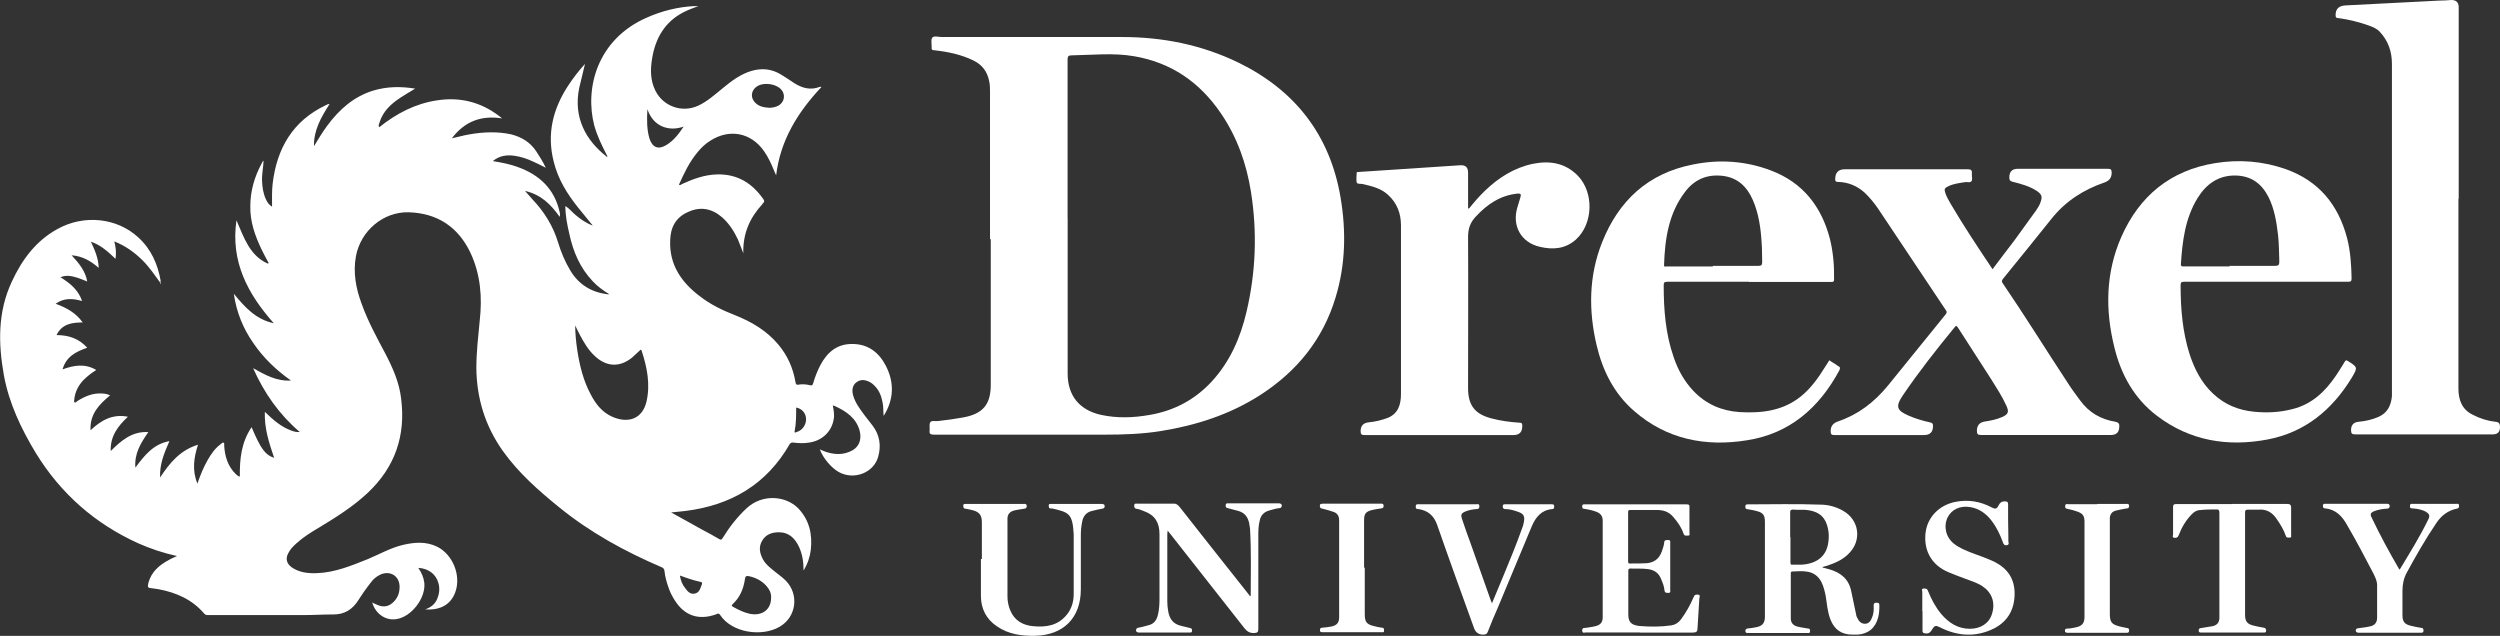 <?xml version="1.0" encoding="UTF-8"?>
<svg id="Layer_2" data-name="Layer 2" xmlns="http://www.w3.org/2000/svg" viewBox="0 0 368.05 93.61">
  <rect x="0" y="0" width="368.05" height="93.61" fill="#333333" stroke="none"/>
  <defs>
    <style>
      .cls-1 {
        fill: #fff;
      }
    </style>
  </defs>
  <g id="Layer_1-2" data-name="Layer 1">
    <g>
      <path class="cls-1" d="M23.65,41.7c-.84-1.15-1.6-2.3-2.61-3.32-1.2-1.2-2.53-2.17-4.21-2.84.22.84.31,1.64.18,2.57-1.11-1.06-2.17-2.04-3.63-2.53.58,1.24,1.11,2.44,1.15,3.86-1.15-1.02-2.39-1.73-3.99-1.86,1.06,1.15,2.04,2.3,2.3,3.86-2.13-.89-3.01-1.02-3.94-.62,1.37.84,2.61,1.82,3.19,3.5-1.37-.4-2.66-.49-3.9.4,1.6.58,2.97,1.33,3.99,2.75-1.6,0-3.06.22-3.86,1.86,1.82,0,3.32.53,4.52,1.86-1.64.58-3.1,1.29-3.63,3.19,1.68-.62,3.32-.89,4.96.09-.71.44-1.33.93-1.91,1.51-.75.8-1.24,1.77-1.33,2.88,0,.13-.09.31.09.4.13.04.22-.09.31-.18,1.11-.71,2.3-1.24,3.68-1.15.4,0,.8.09,1.2.27-1.6,1.33-3.01,2.75-2.88,5.14,1.55-1.46,3.24-2.44,5.5-1.99-1.46,1.37-2.61,2.84-2.53,5.05,1.55-1.55,3.15-2.93,5.54-2.79-1.11,1.6-2.08,3.15-1.91,5.23,1.33-1.77,2.61-3.46,5.01-3.9-.75,1.73-1.46,3.37-1.37,5.36,1.42-2.17,2.97-4.03,5.58-4.83-.62,1.91-.89,3.77-.09,5.72.44-1.24.89-2.39,1.51-3.46.53-.93,1.11-1.77,1.99-2.39.09-.09.22-.27.4-.13.09.04.04.22.04.35.09,1.6.53,3.1,1.73,4.25.13.13.27.22.4.31,0,0,.09,0,.18.04-.04-2.57.22-5.05,1.73-7.27,1.33,3.15,1.99,4.08,3.32,4.52-.75-2.22-1.46-4.34-1.37-6.78,1.24,1.2,2.44,2.26,3.99,2.79.35.13.71.22,1.15.18-3.01-2.57-5.23-5.72-6.87-9.4,1.77.98,3.41,1.95,5.58,1.82-2.22-1.55-4.08-3.37-5.54-5.5-1.51-2.17-2.48-4.52-2.88-7.27,1.64,1.99,3.24,3.77,5.89,4.34-3.86-4.34-6.38-9.09-5.5-15.16,1.11,2.57,1.95,5.19,4.61,6.38.04,0,.09-.04.13-.09-.35-.66-.71-1.29-1.02-1.95-.98-2.04-1.73-4.12-1.68-6.43,0-2.22.62-4.34,1.68-6.29.09-.13.09-.31.27-.35h0c-.04.98-.27,1.99-.22,2.97.04.93.18,1.86.58,2.7.18.4.4.75.89,1.06,0-1.2-.04-2.3.09-3.41.62-5.19,2.97-9.22,7.8-11.52.18-.09.31-.18.58-.18-1.24,1.91-2.35,3.86-2.3,6.2.62-1.02,1.24-2.04,1.95-3.01,1.77-2.39,3.9-4.3,6.83-5.19,1.99-.58,3.99-.62,6.12-.27-.8.49-1.51.89-2.17,1.33-1.42.93-2.61,2.04-3.1,3.72-.04.18-.22.4,0,.62,0,0,0-.13-.09-.04,0,0,.04,0,.09.04,2.48-1.99,5.27-3.46,8.46-3.94,3.37-.53,6.43.22,9.17,2.3.13.09.22.18.44.35-3.15-.49-5.54.49-7.4,2.93.89-.18,1.73-.44,2.61-.58,2.04-.35,4.08-.44,6.12,0,1.55.4,2.79,1.15,3.68,2.48.49.75.98,1.51,1.42,2.44-.66-.35-1.24-.62-1.82-.89-.93-.44-1.86-.75-2.88-.89-1.11-.13-2.13,0-3.1.8,1.33.22,2.53.44,3.72.89,3.19,1.15,5.36,3.24,6.12,6.6.04.18.09.4,0,.71-1.29-1.82-2.75-3.28-5.1-3.81.4.44.75.84,1.06,1.2,1.77,1.86,3.06,3.94,3.81,6.38.44,1.46,1.02,2.84,1.82,4.17,1.24,2.04,3.06,3.15,5.41,3.46h.31c-.93-.58-1.73-1.15-2.39-1.86-1.91-1.99-2.93-4.39-3.5-7.05-.31-1.33-.58-2.66-.58-4.08h0c.58.35.98.89,1.51,1.33.75.62,1.55,1.2,2.53,1.55-.71-.89-1.42-1.73-2.13-2.61-1.64-2.04-3.01-4.25-3.63-6.83-1.02-4.03-.13-7.67,2.08-11.08.75-1.15,1.6-2.26,2.53-3.28-.27,1.2-.58,2.35-.84,3.5-.93,4.43,1.02,7.8,4.03,10.15,0,.04,0,.09.09.04v-.13c-.75-1.46-1.46-2.88-1.91-4.48-1.42-5.41.35-12.68,7.76-15.91,2.22-.98,4.52-1.55,6.91-1.68h.66c-.75.27-1.46.53-2.17.89-2.79,1.42-4.17,3.86-4.65,6.83-.27,1.6-.27,3.24.49,4.74,1.15,2.3,3.9,3.28,6.25,2.22,1.37-.62,2.48-1.64,3.68-2.61,1.29-1.06,2.57-2.04,4.21-2.53,1.51-.44,2.97-.31,4.34.53.66.4,1.33.84,1.99,1.29,1.15.71,2.35,1.06,3.72.53h.27c-3.5,3.72-6.07,7.84-6.69,13.03-.09-.22-.22-.49-.31-.71-.4-.98-.84-1.95-1.46-2.84-1.91-2.75-5.1-3.37-7.93-1.55-.71.44-1.33,1.02-1.86,1.68-1.2,1.42-1.99,3.1-2.75,4.79.18.13.31,0,.44-.09,1.64-.75,3.32-1.37,5.14-1.42,3.01-.09,5.23,1.29,6.87,3.68.13.18.13.31,0,.49-.09.04-.13.13-.18.22-1.82,1.99-2.88,4.3-2.79,7.22-.31-.75-.53-1.42-.8-2.04-.58-1.24-1.33-2.39-2.35-3.28-1.51-1.29-3.19-1.6-5.01-.75-1.82.8-2.57,2.3-2.61,4.21-.13,3.59,1.68,6.16,4.39,8.2,1.55,1.2,3.28,2.04,5.1,2.75,2.48.98,4.74,2.3,6.47,4.39,1.33,1.6,2.13,3.41,2.48,5.45.04.31.13.49.49.4.53-.09,1.11-.04,1.64.09.31.09.4,0,.49-.31.27-.93.62-1.82,1.06-2.66,1.02-1.91,2.48-3.15,4.79-3.1,2.26.04,3.81,1.24,4.83,3.19,1.29,2.48,1.2,5.01-.31,7.4-.09-.71,0-1.37-.18-2.08-.18-.93-.53-1.77-1.24-2.44-.18-.18-.35-.31-.58-.44-.66-.35-1.33-.49-1.99,0-.58.4-.75,1.15-.49,1.99.31,1.06.98,1.95,1.64,2.84.4.53.8,1.02,1.2,1.55,1.06,1.37,1.29,2.97.84,4.56-.62,2.39-3.59,3.55-5.85,2.26-1.06-.62-2.26-1.99-2.75-3.32.71.35,1.42.58,2.17.66.75.09,1.51,0,2.22-.31,1.33-.53,1.86-1.73,1.46-3.15-.53-1.82-1.95-2.79-3.59-3.55-.09,0-.22-.09-.35-.13.13.71.27,1.42.13,2.08-.31,1.82-1.73,3.15-3.63,3.41-.75.13-1.51.09-2.26,0-.31-.04-.4,0-.58.22-3.41,5.94-8.64,9-15.33,9.84-.66.09-1.33.13-2.13.22,1.6.89,3.06,1.68,4.56,2.53.84.44,1.68.89,2.48,1.37.31.18.4.13.58-.18.98-1.6,2.13-3.06,3.5-4.34,2.3-2.13,5.72-1.86,7.58,0,1.64,1.73,2.13,3.81,1.86,6.16-.13,1.02-.44,1.99-1.06,3.01,0-1.29-.18-2.39-.66-3.46-.58-1.24-1.46-2.17-2.97-2.17-1.02,0-1.91.31-2.44,1.2-.58.93-.4,1.86.09,2.79.31.58.8,1.02,1.29,1.42.66.58,1.42,1.06,2.04,1.68,2.04,2.04,1.6,5.41-.89,6.83-2.61,1.51-7,.89-8.73-1.73-.22-.35-.44-.18-.66-.09-2.53.89-4.61.18-6.03-2.08-.4-.62-.71-1.24-.93-1.91-.27-.75-.49-1.55-.58-2.35,0-.35-.18-.53-.53-.66-5.36-2.3-10.46-5.1-14.98-8.78-3.06-2.48-5.98-5.05-8.29-8.29-2.61-3.68-3.86-7.76-3.9-12.23,0-2.3.27-4.61.49-6.91.4-3.46.13-6.87-1.37-10.06-1.82-3.81-4.88-5.81-9.09-5.94-3.72-.09-7.05,2.7-7.76,6.47-.44,2.44,0,4.74.84,7,.93,2.61,2.26,5.01,3.55,7.45,1.06,2.04,1.99,4.17,2.26,6.47.71,5.5-.89,10.15-4.96,13.96-2.13,1.99-4.61,3.55-7.09,5.05-1.2.71-2.35,1.42-3.37,2.35-.44.4-.89.84-1.15,1.37-.49.84-.31,1.6.49,2.17,1.11.75,2.39.89,3.68.84,2.66-.09,5.1-1.11,7.53-2.08,1.68-.71,3.32-1.64,5.14-2.08,1.73-.4,3.41-.53,5.05.27,2.3,1.15,3.55,4.25,2.66,6.69-.66,1.82-2.22,2.7-4.43,2.53.89-.31,1.46-.8,1.77-1.55s.4-1.51.18-2.3c-.35-1.33-1.46-2.17-2.97-2.26.49.71.8,1.42.89,2.22.22,2.22-1.86,4.96-4.08,5.32-1.6.27-3.1-.75-3.59-2.44.27.13.53.27.75.35.98.44,1.82.22,2.53-.58.53-.58.75-1.29.75-2.08,0-1.55-1.33-2.44-2.79-1.82-.58.27-1.06.66-1.42,1.15-.35.44-.66.89-1.02,1.37-.27.4-.53.8-.8,1.2-.89,1.46-2.13,2.22-3.86,2.17-1.37,0-2.79.09-4.17.09h-14.09c-.22,0-.44,0-.62-.22-1.77-2.08-4.12-3.1-6.74-3.59-.31-.04-.58-.09-.89-.13-.66-.04-.75-.13-.58-.8.44-1.64,1.6-2.61,3.01-3.37.35-.22.75-.35,1.2-.58-1.99-.44-3.86-1.06-5.67-1.86-6.38-2.88-11.43-7.31-15.11-13.3-2.17-3.59-3.94-7.31-4.7-11.43-.84-4.7-.93-9.31,1.15-13.78,1.51-3.28,3.59-6.07,6.78-7.8,3.86-2.13,8.69-1.64,11.83,1.24,1.91,1.73,2.88,3.94,3.32,6.43l-.04.04h0l.04.27ZM84.68,47.86c0,1.29.13,2.48.31,3.72.35,2.26.89,4.48,1.99,6.51.71,1.37,1.64,2.57,3.1,3.24,2.48,1.11,4.52.27,5.1-2.22.58-2.53.09-5.01-.71-7.45-.09-.31-.22-.13-.35,0-.35.31-.71.66-1.06.98-1.86,1.51-3.86,1.37-5.58-.31-.89-.84-1.51-1.91-2.08-2.97-.27-.49-.49-.98-.75-1.51h.04ZM113.53,87.93c0-.66-.27-1.2-.71-1.68-.66-.75-1.55-1.2-2.53-1.42-.4-.09-.58,0-.62.44-.22,1.42-.71,2.66-1.82,3.68-.22.22-.09.27.09.4.8.44,1.6.84,2.48,1.02,1.82.35,3.1-.66,3.1-2.35v-.09ZM113.22,15.87c.44,0,.93-.09,1.37-.31.98-.58,1.11-1.77.27-2.53-.8-.71-2.35-.89-3.28-.4-1.02.58-1.2,1.77-.31,2.57.53.49,1.2.62,1.91.66h.04ZM100.72,18.61c-1.11.4-2.17.44-3.24,0-1.06-.49-1.73-1.29-2.17-2.53-.09,1.6-.09,2.97.31,4.34.44,1.33,1.33,1.64,2.48.93,1.11-.66,1.86-1.68,2.57-2.75h.04ZM100.1,84.78c.13.71.35,1.29.75,1.77.35.49.75.98,1.42.84.71-.13.84-.8,1.06-1.37.09-.22,0-.31-.18-.35-1.02-.22-1.95-.53-3.01-.93h0l-.04.04ZM117.21,60.05c0,1.15,0,2.3-.22,3.41-.09.35.22.18.31.13.75-.18,1.37-.98,1.37-1.86s-.58-1.55-1.42-1.73h0l-.04.04Z"/>
      <path class="cls-1" d="M145.75,35.23V13.52c0-.53,0-1.06-.13-1.6-.27-1.37-1.02-2.39-2.3-3.01-1.82-.89-3.77-1.29-5.76-1.51-.35,0-.44-.13-.4-.49,0-.49-.13-1.11.09-1.37.27-.31.89-.09,1.37-.09h26.55c6.03,0,11.79,1.15,17.24,3.81,8.29,4.08,13.38,10.64,14.94,19.77.84,4.96.75,9.88-.71,14.71-1.86,6.2-5.67,10.9-11.08,14.4-4.48,2.88-9.44,4.48-14.67,5.32-2.75.44-5.5.53-8.29.53h-25.08c-.49,0-.75-.09-.66-.62.04-.4-.09-.89.09-1.2.22-.31.75-.13,1.11-.18,1.24-.13,2.48-.31,3.72-.53,2.93-.53,4.08-1.91,4.08-4.83v-21.41h-.09ZM157.18,32.13v22.87c0,3.24,1.73,5.36,4.88,6.07,2.44.53,4.83.44,7.27,0,3.55-.62,6.56-2.22,9.04-4.88,2.7-2.93,4.25-6.47,5.14-10.28,1.37-5.81,1.6-11.7.66-17.64-.66-4.17-2.04-8.11-4.48-11.66-3.1-4.52-7.27-7.4-12.72-8.33-3.06-.53-6.16-.18-9.22-.13-.49,0-.58.18-.58.62v23.31h0v.04Z"/>
      <path class="cls-1" d="M361.93,29.29v27.92c0,1.68.53,3.1,2.13,3.86,1.02.53,2.13.89,3.28,1.02.58.04.71.27.71.8q0,1.06-1.06,1.06h-20.21c-.49,0-.66-.09-.66-.62q0-1.15,1.15-1.24c.98-.09,1.95-.31,2.88-.71,1.33-.58,1.86-1.68,1.99-3.06V9.4c0-1.77-.53-3.37-1.77-4.7-.44-.49-1.02-.71-1.6-.93-1.46-.53-2.97-.89-4.52-1.11-.31,0-.4-.09-.4-.4q-.04-1.37,1.42-1.46c4.61-.22,9.17-.49,13.78-.71.62,0,1.24-.04,1.86-.09.66,0,1.06.35,1.06,1.02v28.23h0l-.04.04Z"/>
      <path class="cls-1" d="M257.47,41.48h-12.01c-.44,0-.53.13-.53.53,0,3.59.27,7.14,1.46,10.55.62,1.86,1.55,3.55,2.93,5.01,1.86,1.95,4.17,2.93,6.83,3.1,3.19.18,6.29-.18,8.91-2.26,1.51-1.2,2.61-2.75,3.63-4.39.22-.31.4-.66.62-.98.31.22.62.4.98.62.09.09.22.18.31.22.31.13.35.35.18.66-2.97,5.5-7.31,9.31-13.61,10.28-6.07.98-11.79-.13-16.58-4.3-2.97-2.57-4.65-5.94-5.54-9.71-1.2-5.1-1.15-10.19.8-15.11,2.44-6.16,6.78-10.19,13.38-11.48,3.9-.8,7.8-.53,11.52.89,4.65,1.77,7.4,5.27,8.64,10.02.49,1.95.66,3.99.62,5.98,0,.44-.22.4-.49.4h-12.05v-.04ZM252.16,39.27v-.13h6.69c.4,0,.58-.09.58-.53-.04-.98,0-1.95-.09-2.97-.13-2.13-.44-4.25-1.29-6.2s-2.22-3.28-4.43-3.55c-2.3-.27-4.17.53-5.54,2.35-2.44,3.19-2.97,6.96-3.1,10.77,0,.27.13.27.31.22h6.87v.04Z"/>
      <path class="cls-1" d="M333.61,41.48h-12.05c-.4,0-.53.09-.53.49,0,3.46.27,6.87,1.33,10.19.71,2.17,1.73,4.17,3.41,5.76,1.73,1.64,3.77,2.48,6.12,2.7,1.91.18,3.77.09,5.63-.4,2.84-.71,4.79-2.57,6.38-4.92.44-.66.89-1.37,1.29-2.04.13-.22.22-.27.44-.13,1.46.93,1.51.93.62,2.44-2.88,4.74-6.87,8.07-12.41,9.13-5.85,1.11-11.43.22-16.31-3.5-3.32-2.53-5.27-6.03-6.25-10.06-1.37-5.5-1.29-10.99,1.02-16.26,2.66-6.03,7.22-9.79,13.78-10.86,3.55-.58,7.05-.31,10.46.89,4.83,1.73,7.71,5.23,9,10.15.49,1.91.62,3.9.66,5.89,0,.44-.09.53-.53.53h-12.05ZM328.25,39.27v-.13h6.69c.49,0,.62-.13.62-.62-.04-1.29-.04-2.57-.18-3.86-.22-1.95-.53-3.9-1.42-5.67-1.02-1.99-2.57-3.1-4.83-3.15-2.53-.04-4.3,1.24-5.58,3.28-1.86,3.01-2.26,6.38-2.48,9.79,0,.27.09.31.35.31h6.83v.04Z"/>
      <path class="cls-1" d="M293.42,39.53c1.06-1.42,2.08-2.75,3.1-4.08,1.11-1.51,2.17-3.01,3.24-4.48.27-.4.53-.8.66-1.24.27-.75.18-1.11-.53-1.6-1.06-.71-2.35-1.06-3.59-1.37-.35-.09-.49-.22-.49-.62q0-1.29,1.24-1.29h13.25c.44,0,.58.09.58.58q0,1.06-1.02,1.42c-3.1,1.06-5.76,2.75-7.84,5.36-2.35,2.93-4.7,5.85-7.09,8.78-.18.22-.31.4-.09.71,3.24,4.74,6.25,9.62,9.4,14.4.62.98,1.29,1.91,1.99,2.84,1.29,1.77,3.01,2.79,5.19,3.15.44.09.62.27.58.71q0,1.24-1.24,1.24h-19.1c-.49,0-.62-.13-.62-.62q0-1.2,1.2-1.37c.89-.13,1.73-.31,2.53-.66.89-.4,1.02-.75.62-1.64-.62-1.37-1.46-2.66-2.26-3.94-1.6-2.53-3.28-5.05-4.88-7.58-.22-.35-.31-.27-.53,0-2.66,3.24-5.23,6.51-7.58,9.97-1.2,1.77-.8,2.26.89,3.01,1.02.44,2.08.75,3.15.98.31.09.4.18.4.53q0,1.33-1.33,1.33h-13.16c-.44,0-.58-.09-.58-.58q0-1.06,1.06-1.42c3.01-1.02,5.36-2.84,7.36-5.27,2.84-3.5,5.67-7,8.51-10.5.18-.22.22-.4,0-.66-3.32-4.96-6.65-9.97-9.97-14.94-.58-.84-1.24-1.64-1.99-2.35-1.11-.98-2.39-1.51-3.9-1.55-.31,0-.4-.09-.4-.4q0-1.46,1.42-1.46h18.04c.49,0,.71.09.66.62-.04.4.13.84-.04,1.11-.18.31-.71.09-1.06.18-.8.13-1.6.22-2.35.58-.58.27-.66.44-.44,1.06.18.53.49,1.02.75,1.51,1.91,3.24,3.99,6.38,6.16,9.62h0l.13-.04Z"/>
      <path class="cls-1" d="M216.26,30.71c.75-.93,1.51-1.82,2.39-2.66,1.99-1.91,4.3-3.37,7.05-3.94,2.48-.49,4.74-.13,6.6,1.77,2.39,2.48,2.26,7.09-.31,9.4-1.55,1.37-3.37,1.51-5.27,1.06-2.79-.62-4.17-3.1-3.32-5.85.13-.49.31-.98.44-1.46.13-.4.04-.58-.44-.53-2.53.27-4.43,1.55-6.12,3.37-.8.84-1.15,1.77-1.15,2.97.04,7.45,0,14.85,0,22.29,0,2.57,1.02,3.86,3.5,4.48,1.33.35,2.7.53,4.08.62.35,0,.4.13.4.49q0,1.33-1.29,1.33h-21.89c-.49,0-.62-.09-.62-.58q0-1.15,1.15-1.29c.98-.09,1.91-.31,2.84-.66,1.55-.62,1.95-1.99,1.95-3.5v-24.86c0-1.73-.58-3.28-1.91-4.48-1.06-.98-2.44-1.29-3.81-1.6-.27-.04-.71.04-.8-.22-.09-.44,0-.93,0-1.42,0-.18.22-.09.4-.13,2.04-.13,4.08-.27,6.07-.4,2.93-.18,5.85-.4,8.78-.58.8-.04,1.15.31,1.15,1.11v5.23s.09,0,.13.04h0Z"/>
      <path class="cls-1" d="M268.29,83.54c.35.09.71.18,1.02.27,1.68.49,2.88,1.42,3.24,3.28.22,1.15.49,2.26.71,3.37,0,.18.09.35.18.53.22.49.58.84,1.11.84.58,0,.84-.4,1.02-.84.27-.58.31-1.2.27-1.82,0-.35.09-.44.44-.44.4,0,.4.18.4.49,0,.58-.04,1.15-.18,1.68-.4,1.55-1.46,2.44-3.06,2.53h-.71c-1.64,0-2.7-.75-3.28-2.3-.4-1.06-.49-2.22-.66-3.32-.13-.71-.31-1.42-.62-2.08-.49-.98-1.29-1.51-2.35-1.6-.62-.09-1.29,0-1.91,0-.22,0-.27.09-.27.27v6.65c0,.62.35,1.06,1.02,1.2.49.13.98.18,1.46.27.27,0,.4.13.35.4,0,.35-.22.27-.44.27h-8.64s-.4.09-.44-.27c0-.31.13-.35.35-.4.4-.04.84-.09,1.24-.18.93-.18,1.29-.62,1.29-1.55v-13.96c0-.98-.27-1.37-1.24-1.6-.44-.13-.89-.18-1.33-.27-.27,0-.31-.13-.31-.4,0-.31.18-.31.4-.31,3.55,0,7.09-.09,10.64.04,1.15,0,2.3.31,3.32.89,2.39,1.33,2.84,4.34.89,6.29-.93.98-2.13,1.46-3.37,1.86-.13.04-.31.09-.49.13,0,0,0,.04-.09.13h0l.04-.04ZM263.59,79.06v3.72c0,.27.04.4.35.35h1.37c2.26-.18,3.59-1.29,3.86-3.32.09-.62.09-1.29-.04-1.91-.31-1.64-1.2-2.53-2.88-2.79-.75-.13-1.51,0-2.26-.09-.35,0-.44.09-.44.44v3.63h0l.04-.04Z"/>
      <path class="cls-1" d="M171.89,78.27s-.04.22-.04.31v9.97c0,.49.04.93.13,1.42.18,1.15.75,1.91,1.91,2.17.44.09.84.22,1.29.31.27.04.31.18.31.4,0,.27-.13.27-.35.27h-7.49s-.35,0-.4-.27c0-.27.09-.4.35-.44.49-.09.98-.22,1.42-.35.89-.18,1.29-.8,1.46-1.6.18-.75.22-1.51.22-2.3v-9.53c0-1.68-.66-2.79-2.26-3.37-.35-.13-.71-.31-1.11-.35-.31-.04-.35-.22-.35-.49,0-.35.27-.27.44-.27h5.45c.4,0,.58.27.8.49,3.37,4.3,6.78,8.6,10.15,12.85.04.09.13.18.22.27.04,0,.09-.04.09-.09,0-3.19.09-6.43-.09-9.62,0-.31-.09-.66-.13-.98-.18-.93-.66-1.6-1.64-1.86-.49-.13-.98-.27-1.51-.4-.27-.04-.35-.22-.31-.44,0-.31.22-.27.4-.27h7.45s.35,0,.4.27c0,.27-.04.4-.35.44-.49.04-1.02.22-1.51.35-.75.22-1.2.66-1.37,1.42-.22.8-.22,1.64-.22,2.44v13.56c0,.49-.13.58-.62.62-.66,0-1.02-.22-1.42-.71-3.68-4.7-7.4-9.4-11.08-14.09-.09-.09-.13-.22-.27-.27h0l.04.13Z"/>
      <path class="cls-1" d="M241.39,93.11h-7.93c-.18,0-.49.18-.53-.27,0-.4.22-.4.49-.4.49-.09,1.02-.13,1.51-.27.71-.18,1.02-.58,1.02-1.29v-14.23c0-.66-.31-1.06-.89-1.29-.58-.22-1.15-.35-1.77-.44-.27,0-.4-.13-.35-.4,0-.31.22-.27.4-.27h14.98c.35,0,.44.13.4.44v3.72c0,.18.13.44-.22.44-.27,0-.53.09-.66-.31-.31-.93-.89-1.73-1.51-2.44-.62-.75-1.46-1.02-2.39-1.02h-3.9c-.27,0-.35.04-.35.35v7.22c0,.27.09.35.35.31.8,0,1.6,0,2.35-.04,1.11-.09,1.86-.62,2.26-1.73.13-.4.31-.84.35-1.29,0-.4.27-.4.58-.4.4,0,.31.27.31.44v6.91c0,.18.09.44-.27.44-.31,0-.53,0-.58-.4-.04-.58-.27-1.11-.49-1.64-.35-.89-.98-1.33-1.91-1.46-.89-.13-1.77-.04-2.61-.09-.22,0-.31.09-.31.31v6.47c0,1.15.49,1.55,1.64,1.68,1.6.13,3.15.13,4.7-.09.58-.09,1.06-.4,1.42-.89.75-1.02,1.37-2.13,1.86-3.28.13-.35.35-.4.66-.35.4.04.18.35.18.53-.09,1.46-.18,2.93-.27,4.39,0,.49-.13.66-.71.66h-7.8v-.09Z"/>
      <path class="cls-1" d="M283,89.92v-2.79c0-.18-.18-.44.18-.49.31,0,.53,0,.66.35.49,1.24,1.11,2.39,1.95,3.41,1.11,1.29,2.44,2.17,4.21,2.17,1.64,0,2.88-.84,3.28-2.26.49-1.64-.04-3.1-1.46-4.03-.75-.49-1.64-.75-2.44-1.06-.84-.31-1.68-.62-2.53-.98-2.44-1.02-3.68-3.15-3.37-5.81.27-2.3,2.04-4.12,4.48-4.56,1.86-.35,3.63-.04,5.27.84.49.27.75.22.98-.27.22-.44.49-.66,1.02-.62.31,0,.4.13.4.4,0,1.6,0,3.19.04,4.79v.66c0,.22.18.49-.18.58-.35.09-.53-.09-.62-.4-.4-1.11-.93-2.22-1.64-3.15-.8-1.06-1.82-1.82-3.15-2.04-1.51-.27-2.79.35-3.37,1.55-.62,1.33-.22,2.93.98,3.86.8.62,1.73.98,2.61,1.33,1.11.4,2.22.8,3.28,1.29,1.95.98,3.01,2.48,3.01,4.7s-.93,4.03-2.97,5.1c-2.7,1.37-5.45,1.2-8.11-.18-.53-.27-.71-.18-.98.22-.27.44-.49.84-1.15.71-.27-.04-.35-.13-.35-.35v-3.06h-.13l.09.09Z"/>
      <path class="cls-1" d="M144.55,82.3v-5.41c0-1.02-.35-1.51-1.33-1.77-.35-.09-.71-.18-1.06-.22-.27,0-.35-.18-.35-.44,0-.31.22-.27.4-.27h8.51s.4-.09.44.27c0,.35-.13.4-.4.44-.49.09-1.02.13-1.51.27-.62.18-.93.58-.93,1.2v11.43c0,.71.13,1.37.4,2.04.62,1.51,1.86,2.22,3.41,2.35,1.86.18,3.59-.09,4.88-1.64.75-.89,1.06-1.95,1.06-3.1v-8.82h0c-.18-3.01-.66-3.19-3.15-3.77h-.22c-.31,0-.27-.22-.31-.4,0-.31.18-.27.35-.27h7.49s.4,0,.4.31-.13.35-.4.4c-.49.09-.93.18-1.42.31-.89.18-1.37.8-1.51,1.68-.13.66-.18,1.33-.18,1.95v7.93c0,4.17-2.53,6.74-6.74,6.83-1.99.04-3.9-.22-5.58-1.37-1.6-1.06-2.39-2.61-2.39-4.52v-5.41h.13Z"/>
      <path class="cls-1" d="M353.29,83.85c1.46-2.44,2.97-4.83,4.21-7.4.27-.53.13-.8-.35-1.11-.58-.31-1.24-.44-1.91-.49-.27,0-.49,0-.44-.4,0-.35.27-.27.49-.27h6.29c.18,0,.44-.09.44.27,0,.27-.04.4-.35.44-1.29.27-2.26,1.02-2.97,2.08-1.6,2.35-3.01,4.83-4.39,7.36-.44.8-.62,1.73-.62,2.66v3.59c0,.93.31,1.33,1.24,1.55.53.13,1.02.22,1.55.31.22,0,.31.13.31.4,0,.31-.18.31-.4.31h-9.17s-.4,0-.4-.31c0-.27.13-.31.35-.35.58-.09,1.15-.13,1.73-.27.71-.13,1.06-.58,1.06-1.29v-4.79c0-.58-.27-1.15-.53-1.68-1.24-2.39-2.53-4.83-3.9-7.18-.71-1.29-1.68-2.3-3.24-2.44-.27,0-.31-.18-.31-.4,0-.27.18-.27.35-.27h9.13s.35,0,.35.31c0,.27-.09.35-.35.4-.66.04-1.33.13-1.99.4-.4.18-.58.4-.35.84,1.24,2.61,2.61,5.14,4.08,7.67,0,0,.04.04.13.09h0l-.04-.04Z"/>
      <path class="cls-1" d="M219.63,88.86c.58-1.37,1.11-2.66,1.64-3.94.98-2.39,1.99-4.79,2.84-7.22.09-.18.13-.4.18-.58.27-1.15.09-1.51-1.06-1.86-.53-.18-1.06-.31-1.6-.31-.27,0-.4-.13-.4-.4,0-.31.18-.31.4-.31h6.78c.22,0,.4,0,.4.31,0,.22-.04.4-.31.4-1.55.13-2.39,1.15-2.97,2.48-1.68,4.03-3.37,8.07-5.05,12.1-.49,1.11-.98,2.26-1.42,3.41-.13.4-.35.49-.71.49q-.98,0-1.33-.93c-1.82-5.05-3.68-10.15-5.45-15.25-.49-1.37-1.37-2.08-2.7-2.3-.22,0-.49,0-.44-.4,0-.4.31-.31.49-.31h8.38c.22,0,.49-.13.49.31,0,.4-.27.4-.49.4-.49.04-.98.13-1.46.31-.71.27-.84.49-.58,1.2.35,1.11.75,2.17,1.15,3.28,1.02,2.88,2.04,5.76,3.06,8.64.04.13.13.31.22.53h0l-.04-.04Z"/>
      <path class="cls-1" d="M328.61,74.19h8.07c.44,0,.62.09.62.58v3.94c0,.18.09.44-.22.44-.27,0-.49.04-.58-.31-.31-.89-.8-1.68-1.33-2.44-.62-.93-1.46-1.46-2.61-1.37h-1.6c-.4,0-.44.13-.44.49v14.98c0,.98.31,1.37,1.24,1.6.49.13,1.02.22,1.51.31.27.04.35.18.35.44,0,.31-.22.27-.4.27h-9.13c-.22,0-.4,0-.4-.31s.18-.31.35-.35c.58-.09,1.11-.18,1.68-.27.62-.13.98-.49,1.02-1.15v-15.51c0-.44-.13-.58-.53-.53-.75,0-1.51,0-2.26.09-.53,0-.93.27-1.24.58-.89.89-1.51,1.95-1.95,3.1-.13.35-.31.44-.66.4s-.18-.35-.18-.53v-3.94c0-.44.13-.49.53-.49h8.15Z"/>
      <path class="cls-1" d="M200.92,83.59v6.83c0,1.15.27,1.51,1.42,1.77.35.09.75.18,1.11.22.31,0,.31.22.31.44,0,.31-.22.22-.4.22h-8.64c-.22,0-.4,0-.4-.31,0-.27.13-.35.35-.35.44-.04.93-.09,1.37-.18.8-.18,1.11-.58,1.11-1.37v-14.23c0-.66-.27-1.11-.89-1.29-.49-.18-1.02-.31-1.51-.44-.27-.04-.44-.09-.44-.44s.27-.27.44-.31h8.51s.44-.09.44.31c0,.35-.18.35-.44.4-.4.04-.84.13-1.24.22-.93.22-1.2.53-1.2,1.51v6.96h0l.09.04Z"/>
      <path class="cls-1" d="M308.71,74.19h4.25c.22,0,.44-.09.49.27,0,.35-.18.4-.44.4-.49.09-1.02.18-1.51.31-.53.13-.84.49-.89,1.06v14.14c0,1.24.27,1.55,1.46,1.86.35.09.66.13,1.02.22.27,0,.4.13.35.44,0,.27-.22.27-.4.27h-8.69s-.35,0-.35-.27.09-.35.35-.35c.4,0,.84-.09,1.24-.18.89-.18,1.29-.58,1.29-1.51v-14.09c0-.8-.27-1.15-.98-1.42-.49-.18-.93-.31-1.42-.4-.27-.04-.49-.09-.44-.44,0-.4.31-.27.49-.27h4.25l-.09-.04Z"/>
      <path class="cls-1" d="M38.85,23.75s0-.13.04-.18h0s0,.13-.09.13h0l.04.04Z"/>
      <path class="cls-1" d="M23.69,41.62v.18c-.09,0-.04-.09-.09-.13l.04-.04h.04Z"/>
      <path class="cls-1" d="M83.3,30.49s-.04,0-.04-.04h0s0,.04.04.09h0v-.04Z"/>
      <path class="cls-1" d="M55.82,18.75s-.04,0-.09-.04c.09-.09.09,0,.09.04h0Z"/>
      <path class="cls-1" d="M89.42,23.13s.04.13,0,.13-.09,0-.09-.04l.04-.04.04-.04Z"/>
    </g>
  </g>
</svg>